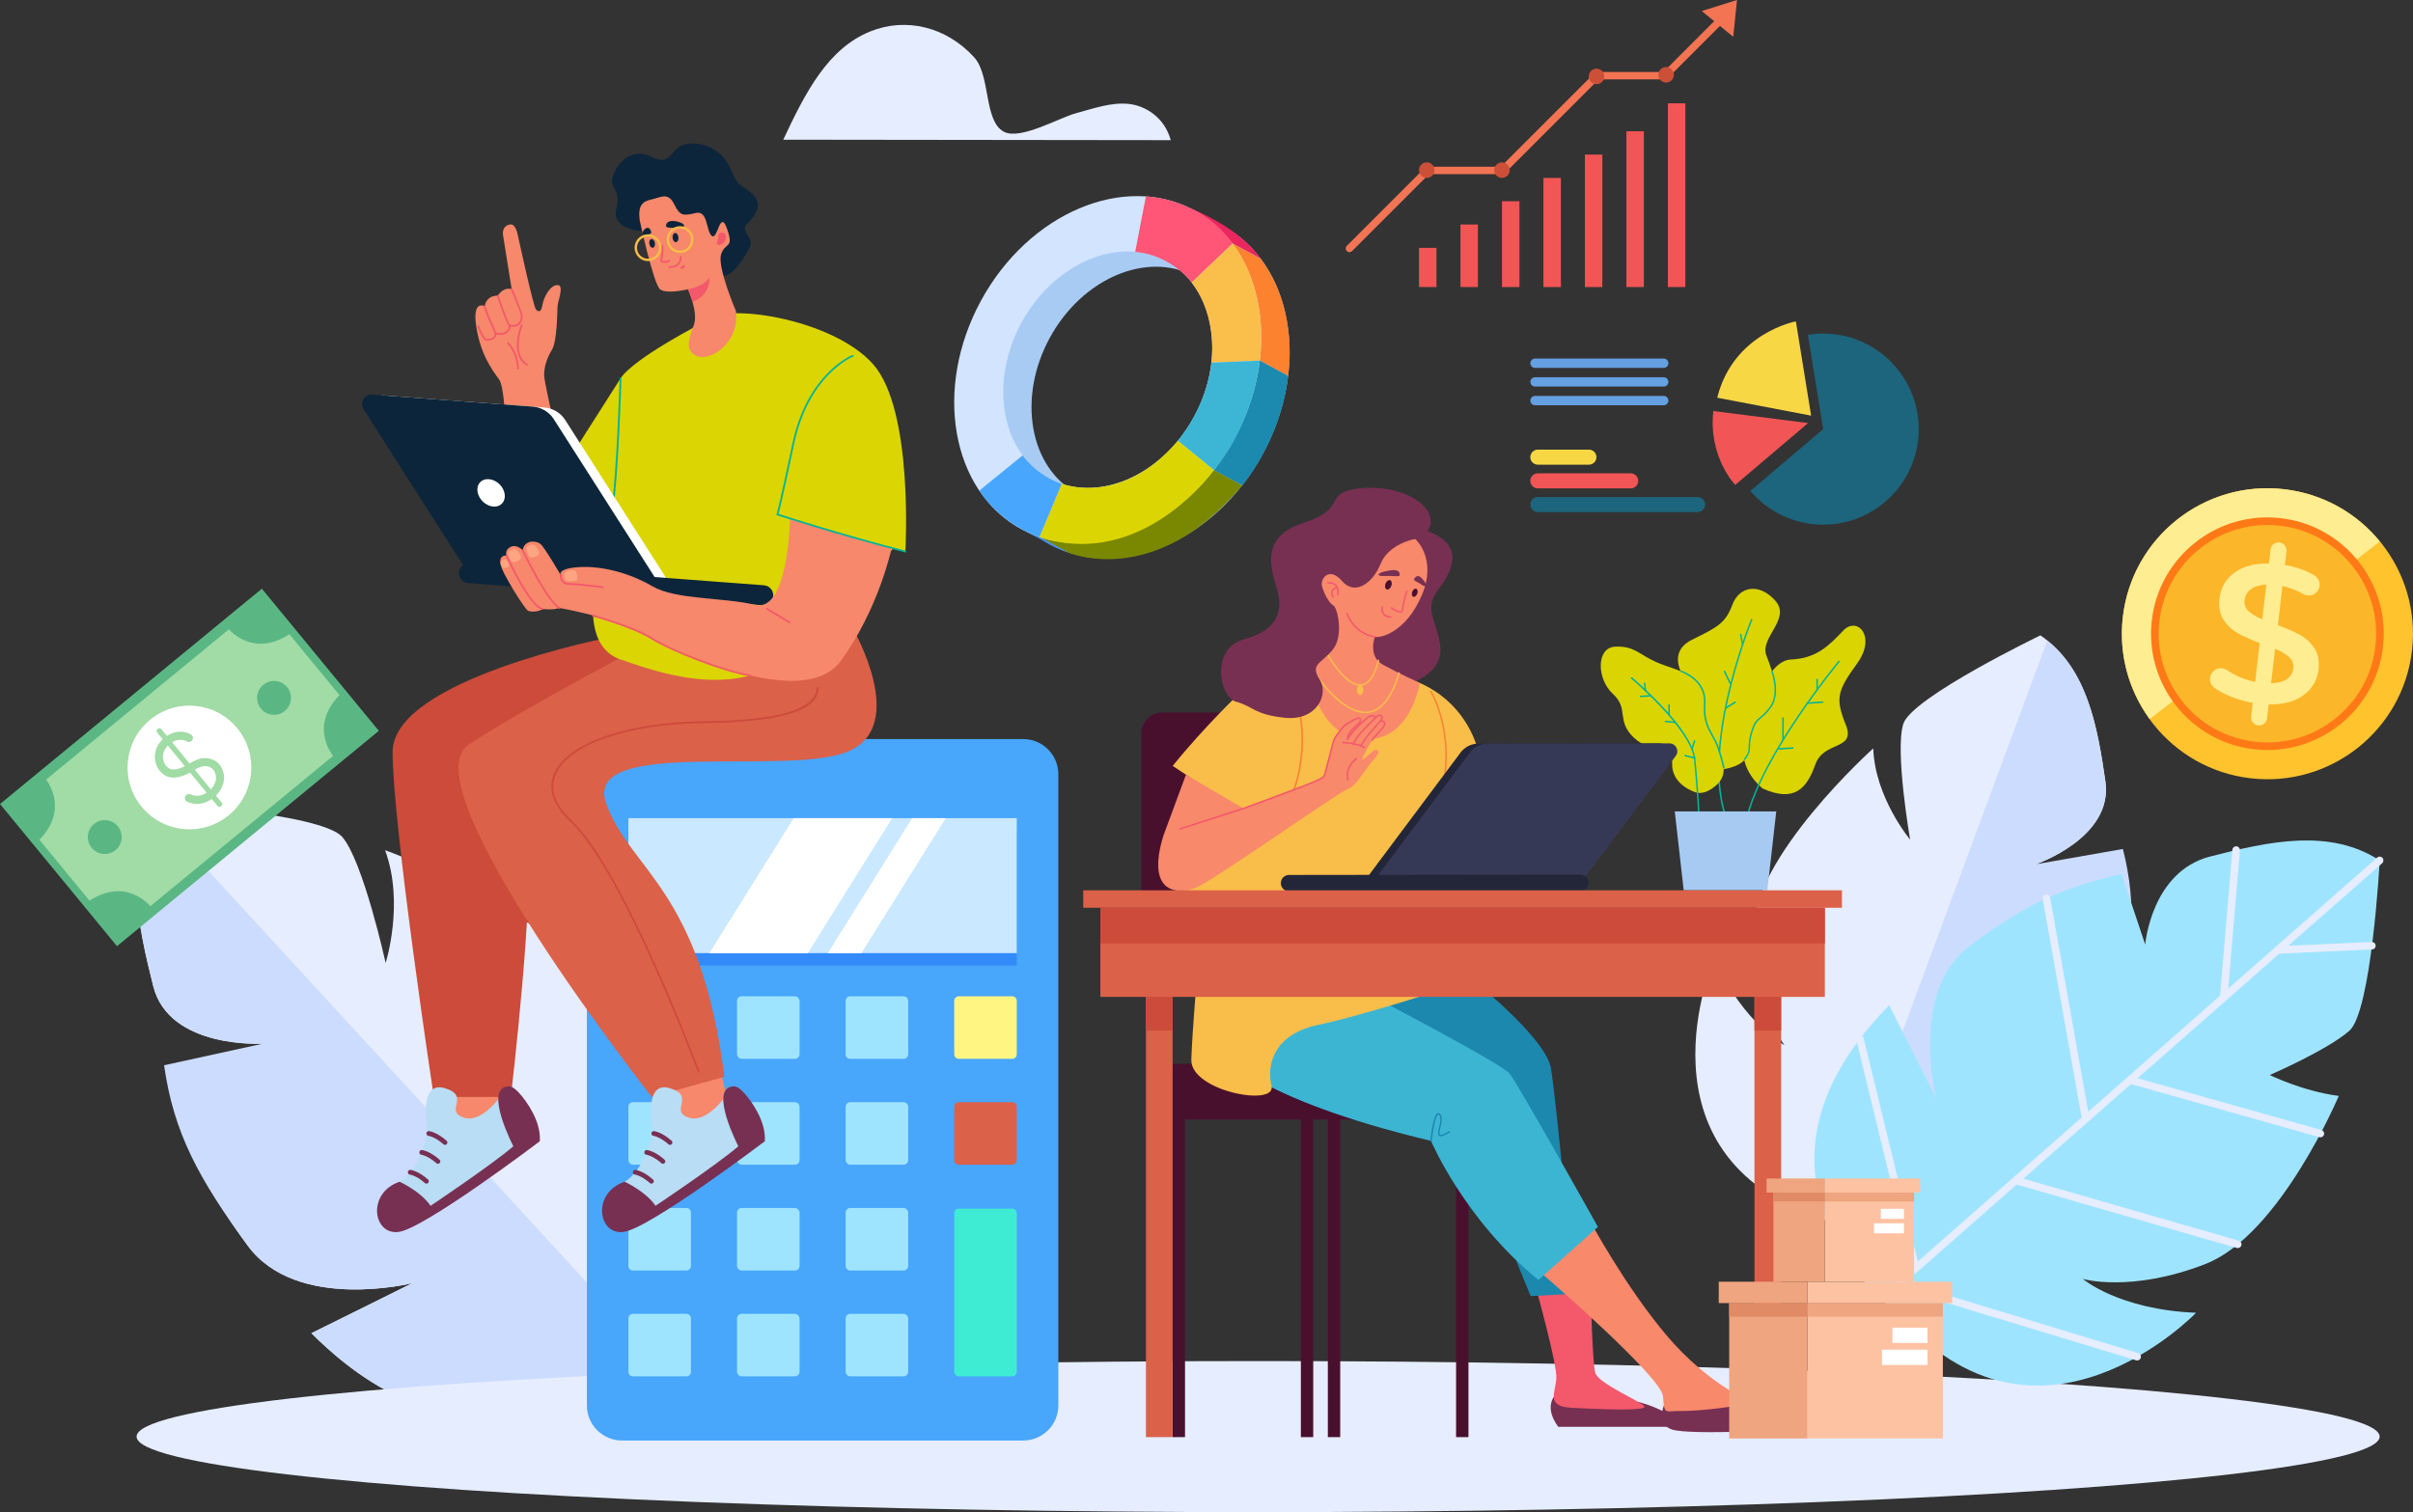 <svg xmlns="http://www.w3.org/2000/svg" id="Layer_2" data-name="Layer 2" viewBox="0 0 413.22 259.03"><rect x="0" y="0" width="413.22" height="259.03" fill="#333333" stroke="none"/><defs><style>      .cls-1 {        fill: #a1dba5;      }      .cls-2 {        fill: #ff5576;      }      .cls-3 {        fill: #232638;      }      .cls-4 {        fill: #ccdcff;      }      .cls-5 {        fill: #cc5037;      }      .cls-6 {        fill: #fc8230;      }      .cls-7 {        fill: #fff582;      }      .cls-8 {        fill: #f25555;      }      .cls-9 {        fill: #a8cbf4;      }      .cls-10 {        fill: #f37453;      }      .cls-11 {        fill: #e08b65;      }      .cls-12 {        fill: #338cfb;      }      .cls-13 {        fill: #f3586b;      }      .cls-14 {        fill: #9fe4ff;      }      .cls-15 {        fill: #3cb5d3;      }      .cls-16 {        fill: #e6edff;      }      .cls-17 {        fill: #00b49a;      }      .cls-18 {        fill: #cae8ff;      }      .cls-19 {        fill: #1c657c;      }      .cls-20 {        fill: #3cb6d4;      }      .cls-21 {        fill: #0c253a;      }      .cls-22 {        fill: #ff7a17;      }      .cls-23 {        fill: #b8ddf4;      }      .cls-24 {        fill: #f8d745;      }      .cls-25 {        fill: #48a6fb;      }      .cls-26 {        fill: #fb8130;      }      .cls-27 {        fill: #363956;      }      .cls-28 {        fill: #1c89af;      }      .cls-29 {        fill: #fff;      }      .cls-30 {        fill: #f8bc4a;      }      .cls-31 {        fill: #fabe4a;      }      .cls-32 {        fill: #db6149;      }      .cls-33 {        fill: #49102e;      }      .cls-34 {        fill: #ffa582;      }      .cls-35 {        fill: #dad403;      }      .cls-36 {        fill: #dbd503;      }      .cls-37 {        fill: #48a7fc;      }      .cls-38 {        fill: #ea265e;      }      .cls-39 {        fill: #f7886b;      }      .cls-40 {        fill: #773052;      }      .cls-41 {        fill: #ffc32e;      }      .cls-42 {        fill: #338bfa;      }      .cls-43 {        fill: #f9bd4a;      }      .cls-44 {        fill: #1c88ae;      }      .cls-45 {        fill: #fcb629;      }      .cls-46 {        fill: #a7caf3;      }      .cls-47 {        fill: #7a8700;      }      .cls-48 {        fill: #64a0e2;      }      .cls-49 {        fill: #f8896b;      }      .cls-50 {        fill: #d2e4ff;      }      .cls-51 {        fill: #efa57f;      }      .cls-52 {        fill: #5ab784;      }      .cls-53 {        fill: #3eecd3;      }      .cls-54 {        fill: #cc4b3a;      }      .cls-55 {        fill: #fcc2a2;      }      .cls-56 {        fill: #ffed91;      }    </style></defs><g id="Layer_1-2" data-name="Layer 1"><g><g><path class="cls-16" d="M312.07,208.78s30.9,18.66,46.27-17.96l-16.8-1.2s17.68-2.53,20.66-14.56c2.98-12.03,2.7-17.35,1.29-26.98l-14.88-.04s13.32-4.51,11.93-14.18c-1.39-9.67-3.2-19.62-11.13-25.02,0,0-21.95,10.59-23.46,15.12-1.51,4.53,1.15,19.86,1.15,19.86,0,0-6.02-7.19-6.31-15.62,0,0-20.92,18.76-20.6,31.65.32,12.9,5.4,19.18,5.4,19.18,0,0-6.78-3.4-12.07-14.74,0,0-14.59,33.58,18.56,44.49Z"></path><path class="cls-4" d="M350.59,109.72c6.93,5.55,8.64,14.96,9.96,24.14,1.39,9.67-11.93,14.19-11.93,14.19l14.92-2.62c2.51,9.89,1.65,17.61-1.33,29.63-2.98,12.03-20.66,14.56-20.66,14.56l16.8,1.2c-13.33,31.75-38.31,21.95-44.73,18.78l36.97-99.88Z"></path></g><g><path class="cls-16" d="M110.22,227.32s-24.66,33.22-56.89,1.06l17.3-8.58s-19.86,5-28.24-6.46c-8.39-11.46-10.41-17.23-13.1-28.05l15.77-6.51s-16.09,1.01-18.82-9.86c-2.73-10.87-5.13-22.2.93-31.37,0,0,27.89,1.69,31.46,5.84,3.57,4.15,7.41,21.56,7.41,21.56,0,0,3.26-10.25-.1-19.31,0,0,30.34,10.8,35.61,24.62,5.27,13.82,2.61,22.69,2.61,22.69,0,0,5.71-6.55,6.4-20.88,0,0,30.07,29.27-.35,55.26Z"></path><path class="cls-4" d="M26.31,138.98c-4.94,8.9-2.66,19.62-.07,29.93,2.73,10.87,18.82,9.86,18.82,9.86l-16.96,3.71c1.64,11.58,5.9,19.39,14.29,30.86,8.39,11.46,28.24,6.46,28.24,6.46l-17.3,8.58c27.94,27.88,50.18,6.64,55.61.49L26.31,138.98Z"></path></g><ellipse class="cls-16" cx="215.45" cy="246.09" rx="192.06" ry="12.94"></ellipse><path class="cls-16" d="M134.15,23.94h-.02c3.78-8.08,7.63-15.65,14.96-18.58,6-2.4,12.92-.83,17.73,4.45,2.85,3.13,1.63,10.91,5.08,12.75,2.82,1.5,9.41-2.37,12.38-3.17,2.98-.8,5.97-1.9,9-1.59,3.03.32,6.19,2.45,7.21,6.21-22.11-.03-44.22-.05-66.33-.08Z"></path><g><path class="cls-14" d="M324.86,224.9s-30.93-22.64-1.34-52.7l8.06,15.98s-4.76-18.37,5.81-26.21c10.57-7.84,15.9-9.75,25.91-12.31l4.06,12.14s1.04-12.47,11.09-15.07c10.05-2.6,20.53-4.9,29.07.67,0,0-1.39,25.85-5.21,29.18-3.82,3.33-13.62,7.57-13.62,7.57,0,0,5.65,2.79,11.82,3.58,0,0-10.06,23.82-22.83,28.79-12.77,4.97-21,2.56-21,2.56,0,0,6.11,5.25,19.39,5.8,0,0-26.93,28.04-51.2.03Z"></path><path class="cls-16" d="M321.92,222.67c-.23-.27-.21-.67.06-.91l85.11-74.86c.27-.24.67-.21.91.06h0c.23.27.21.67-.06.91l-85.11,74.85c-.27.24-.67.21-.91-.06,0,0,0,0,0,0Z"></path><path class="cls-16" d="M380.34,171.07c-.11-.13-.17-.3-.16-.48l2.11-25.03c.03-.35.34-.62.7-.59.35.03.62.34.59.7l-2.11,25.03c-.03.35-.34.62-.7.59-.17-.01-.33-.1-.43-.22Z"></path><path class="cls-16" d="M389.84,163.14c-.09-.11-.15-.24-.16-.39-.02-.36.26-.66.61-.67l15.86-.72c.35-.02.66.26.67.61.02.36-.26.66-.61.67l-15.86.72c-.2,0-.39-.08-.51-.22Z"></path><path class="cls-16" d="M364.75,185.55c-.14-.16-.2-.38-.13-.6.1-.34.45-.54.79-.44l32.13,9.06c.34.1.54.45.44.79-.1.34-.45.54-.79.44l-32.13-9.06c-.12-.03-.23-.1-.31-.2Z"></path><path class="cls-16" d="M356.57,191.42c-.07-.08-.13-.19-.15-.31l-6.61-37.11c-.06-.35.17-.68.52-.75.35-.06.68.17.75.52l6.61,37.11c.06.35-.17.68-.52.75-.23.04-.46-.05-.6-.21Z"></path><path class="cls-16" d="M345.05,202.72c-.14-.16-.2-.38-.13-.6.1-.34.46-.54.8-.44l37.67,10.85c.34.1.54.45.44.8-.1.34-.46.54-.8.44l-37.67-10.85c-.12-.04-.23-.11-.31-.2Z"></path><path class="cls-16" d="M327.45,217.16c-.07-.08-.11-.17-.14-.27l-9.43-38.8c-.08-.35.13-.69.47-.78.35-.08.69.13.78.47l9.43,38.8c.08.35-.13.69-.47.78-.24.06-.48-.03-.64-.2Z"></path><path class="cls-16" d="M324.52,220.4c-.14-.16-.2-.39-.13-.61.1-.34.46-.53.8-.43l40.98,12.43c.34.1.53.46.43.8-.1.34-.46.53-.8.43l-40.98-12.43c-.12-.04-.22-.1-.3-.19Z"></path></g><g><path class="cls-25" d="M106.52,126.6h68.7c3.32,0,6.02,2.7,6.02,6.02v108.12c0,3.32-2.7,6.02-6.02,6.02h-68.7c-3.32,0-6.02-2.7-6.02-6.02v-108.12c0-3.32,2.7-6.02,6.02-6.02Z"></path><g><g><rect class="cls-42" x="107.61" y="142.28" width="66.51" height="23.12"></rect><rect class="cls-18" x="107.61" y="140.15" width="66.51" height="23.12"></rect></g><polygon class="cls-29" points="138.33 163.28 121.47 163.28 135.92 140.15 152.78 140.15 138.33 163.28"></polygon><polygon class="cls-29" points="147.5 163.28 141.76 163.28 156.2 140.15 161.95 140.15 147.5 163.28"></polygon></g><g><path class="cls-14" d="M108.39,170.67h9.15c.43,0,.78.35.78.78v9.15c0,.43-.35.78-.78.78h-9.15c-.43,0-.78-.35-.78-.78v-9.15c0-.43.35-.78.78-.78Z"></path><rect class="cls-14" x="126.21" y="170.67" width="10.71" height="10.71" rx=".78" ry=".78"></rect><path class="cls-14" d="M145.59,170.67h9.15c.43,0,.78.35.78.78v9.15c0,.43-.35.78-.78.78h-9.15c-.43,0-.78-.35-.78-.78v-9.15c0-.43.35-.78.78-.78Z"></path><path class="cls-7" d="M164.19,170.67h9.15c.43,0,.78.35.78.78v9.15c0,.43-.35.78-.78.78h-9.15c-.43,0-.78-.35-.78-.78v-9.15c0-.43.35-.78.78-.78Z"></path></g><g><rect class="cls-14" x="107.61" y="188.8" width="10.71" height="10.71" rx=".78" ry=".78"></rect><rect class="cls-14" x="126.21" y="188.8" width="10.71" height="10.71" rx=".78" ry=".78"></rect><rect class="cls-14" x="144.81" y="188.8" width="10.71" height="10.71" rx=".78" ry=".78"></rect><path class="cls-32" d="M164.19,188.8h9.15c.43,0,.78.35.78.78v9.15c0,.43-.35.78-.78.78h-9.15c-.43,0-.78-.35-.78-.78v-9.15c0-.43.35-.78.78-.78Z"></path></g><g><path class="cls-14" d="M108.39,206.93h9.15c.43,0,.78.35.78.78v9.15c0,.43-.35.78-.78.78h-9.15c-.43,0-.78-.35-.78-.78v-9.15c0-.43.35-.78.78-.78Z"></path><rect class="cls-14" x="126.21" y="206.93" width="10.71" height="10.71" rx=".78" ry=".78"></rect><rect class="cls-14" x="144.81" y="206.93" width="10.71" height="10.71" rx=".78" ry=".78"></rect></g><g><path class="cls-14" d="M108.39,225.06h9.15c.43,0,.78.35.78.78v9.15c0,.43-.35.78-.78.78h-9.15c-.43,0-.78-.35-.78-.78v-9.15c0-.43.35-.78.78-.78Z"></path><rect class="cls-14" x="126.21" y="225.06" width="10.71" height="10.71" rx=".78" ry=".78"></rect><rect class="cls-14" x="144.81" y="225.06" width="10.71" height="10.71" rx=".78" ry=".78"></rect><path class="cls-53" d="M164.19,207.04h9.15c.43,0,.78.35.78.78v27.17c0,.43-.35.78-.78.78h-9.15c-.43,0-.78-.35-.78-.78v-27.17c0-.43.35-.78.78-.78Z"></path></g></g><g><g><g><rect class="cls-52" x="3.41" y="115.7" width="58.06" height="31.53" transform="translate(-76.13 50.54) rotate(-39.44)"></rect><rect class="cls-1" x="4.76" y="117.47" width="55.43" height="28.09" transform="translate(-76.15 50.57) rotate(-39.44)"></rect></g><g><g><path class="cls-52" d="M7.68,133.25s4.5,5.11-1.04,10.71l-4.84-5.88,5.88-4.84Z"></path><path class="cls-52" d="M38.96,107.53s4.15,5.4,10.71,1.04l-4.84-5.88-5.88,4.84Z"></path></g><g><path class="cls-52" d="M25.91,155.41s-4.15-5.4-10.71-1.04l4.84,5.88,5.88-4.84Z"></path><path class="cls-52" d="M57.19,129.69s-4.5-5.11,1.04-10.71l4.84,5.88-5.88,4.84Z"></path></g></g></g><g><path class="cls-29" d="M40.62,124.74c3.72,4.52,3.07,11.2-1.45,14.91-4.52,3.72-11.19,3.07-14.91-1.45-3.72-4.52-3.07-11.2,1.45-14.91,4.52-3.72,11.2-3.07,14.91,1.45Z"></path><g><path class="cls-1" d="M36.69,136.57c-.06.05-.13.1-.2.15-1.44,1.06-2.92,1.27-4.41.64-.35-.15-.51-.55-.37-.91.15-.35.55-.52.91-.37,1.04.44,2.01.29,3.05-.48.63-.46,1.09-1.16,1.27-1.91.15-.63-.03-1.58-.67-2.08-.75-.59-1.71-.31-1.99-.21-.43.16-.83.4-1.25.65-.31.19-.63.38-.97.54-.64.31-2.26.96-3.53.38-1.29-.59-2.12-2.08-2.01-3.63.1-1.39,1.04-2.76,2.41-3.49,1.25-.67,2.62-.68,3.75-.04.33.19.45.61.26.94-.19.33-.61.45-.94.26-.97-.55-1.93-.2-2.41.06-.94.5-1.62,1.46-1.68,2.37-.06.83.34,1.88,1.2,2.27.6.28,1.64-.03,2.35-.37.29-.14.57-.31.86-.48.46-.28.94-.56,1.49-.76,1.19-.43,2.43-.27,3.31.42.99.78,1.47,2.22,1.16,3.49-.24.98-.82,1.9-1.6,2.54Z"></path><rect class="cls-1" x="31.97" y="122.92" width=".93" height="17.11" rx=".4" ry=".4" transform="translate(-76.09 50.49) rotate(-39.41)"></rect></g></g><g><path class="cls-52" d="M20.18,141.55c1.02,1.24.84,3.06-.4,4.08-1.24,1.02-3.06.84-4.08-.4-1.02-1.24-.84-3.06.4-4.08,1.24-1.02,3.06-.84,4.08.4Z"></path><path class="cls-52" d="M49.17,117.71c1.02,1.24.84,3.06-.4,4.08-1.24,1.02-3.06.84-4.08-.4-1.02-1.24-.84-3.06.4-4.08,1.24-1.02,3.06-.84,4.08.4Z"></path></g></g><g><path class="cls-41" d="M413.05,111.42c-1.58,13.68-13.95,23.48-27.62,21.9-13.68-1.58-23.48-13.94-21.9-27.62,1.58-13.68,13.95-23.48,27.62-21.9,13.68,1.58,23.48,13.95,21.9,27.62Z"></path><path class="cls-56" d="M407.55,92.76c-3.96-4.83-9.71-8.19-16.4-8.96-13.68-1.58-26.04,8.23-27.62,21.9-.75,6.45,1.07,12.6,4.6,17.47l39.42-30.41Z"></path><g><path class="cls-45" d="M407.44,110.77c-1.22,10.57-10.78,18.16-21.36,16.94-10.57-1.22-18.16-10.78-16.94-21.36,1.22-10.57,10.78-18.16,21.36-16.94,10.58,1.22,18.16,10.78,16.94,21.36Z"></path><path class="cls-22" d="M386,128.35c-10.91-1.26-18.77-11.16-17.51-22.08,1.26-10.92,11.17-18.77,22.08-17.51,10.92,1.26,18.77,11.17,17.51,22.08-1.26,10.91-11.16,18.77-22.08,17.51ZM390.43,90.06c-10.2-1.18-19.46,6.16-20.64,16.36-1.18,10.2,6.16,19.46,16.36,20.63,10.2,1.18,19.46-6.16,20.63-16.36,1.18-10.2-6.16-19.46-16.36-20.64Z"></path></g><path class="cls-56" d="M394.51,119.06c-1.47,1.1-3.47,1.64-6.01,1.62l-.27,2.37c-.09.75-.77,1.3-1.52,1.21h0c-.75-.09-1.3-.77-1.21-1.52l.27-2.33c-1.63-.3-3.15-.78-4.56-1.44-.76-.35-1.42-.73-2-1.14-.78-.56-.99-1.63-.5-2.45h0c.55-.93,1.76-1.19,2.65-.59.39.26.81.51,1.26.75,1.12.59,2.31,1.02,3.57,1.27l.77-6.67c-1.53-.56-2.8-1.13-3.8-1.71-1-.58-1.81-1.35-2.42-2.31-.61-.96-.83-2.16-.66-3.61.21-1.8,1.04-3.26,2.5-4.37,1.46-1.11,3.44-1.65,5.96-1.61l.28-2.4c.09-.75.77-1.3,1.52-1.21h0c.75.09,1.3.77,1.21,1.52l-.27,2.33c1.24.21,2.43.56,3.58,1.05.51.22.99.46,1.44.72.88.51,1.2,1.62.71,2.51h0c-.5.91-1.63,1.22-2.54.72-1.13-.63-2.34-1.1-3.61-1.4l-.78,6.73c1.56.56,2.84,1.13,3.84,1.69,1.01.57,1.82,1.33,2.44,2.29.62.96.85,2.16.68,3.61-.21,1.8-1.05,3.25-2.51,4.35ZM385.04,104.67c.53.51,1.32.98,2.37,1.42l.69-5.93c-1.15.05-2.04.31-2.66.78-.62.47-.97,1.09-1.06,1.87-.08.73.13,1.35.66,1.87ZM391.65,116.31c.63-.45.98-1.05,1.07-1.8.09-.76-.14-1.4-.69-1.92-.55-.52-1.36-1.01-2.43-1.45l-.68,5.9c1.2-.04,2.11-.28,2.74-.73Z"></path></g><g><g><g><path class="cls-35" d="M288.27,115.83s-2.87-4.08,1.48-6.24c4.35-2.16,5.72-2.8,6.92-6.01,1.19-3.21,4.68-3.76,7.38-.64,2.71,3.12-2.75,6.28-1.56,9.36,1.19,3.07,3.03,7.61-.87,10.55-3.9,2.94.93,7.88-6.93,8.99s-6.42-16.01-6.42-16.01Z"></path><path class="cls-17" d="M295.59,140.26c-.05,0-.1-.03-.12-.08-4.22-11.93,3.46-31.78,4.35-34.01l.03-.07c.02-.07.1-.1.16-.08.07.02.1.09.08.16,0,0-.01.03-.03.08-.89,2.22-8.53,21.99-4.34,33.83.02.07-.01.14-.08.16-.01,0-.03,0-.04,0Z"></path><path class="cls-17" d="M295.61,121.37s-.08-.02-.11-.06c-.04-.06-.02-.14.04-.18l1.54-.96c.06-.04.14-.02.18.04.04.06.02.14-.04.18l-1.54.96s-.04.02-.07.02Z"></path><path class="cls-17" d="M296.27,117.15s-.09-.03-.11-.07l-.96-2.02c-.03-.06,0-.14.06-.17.06-.03.14,0,.17.06l.96,2.02c.03.06,0,.14-.06.17-.02,0-.04.01-.05.01Z"></path><path class="cls-17" d="M298.41,110.52c-.06,0-.11-.04-.13-.1l-.31-1.7c-.01-.07.03-.14.1-.15.07-.01.13.03.15.1l.31,1.7c.01.07-.03.14-.1.15,0,0-.02,0-.02,0Z"></path><path class="cls-35" d="M290.39,135.73s-4.16-1.21-4.04-4.95c.12-3.75-3.42-1.45-6.54-4.4-3.12-2.95-.79-4.94-3.61-7.52-2.81-2.58-2.87-7.97.43-8.09,3.3-.12,3.91,1.28,7.09,2.69,3.18,1.41,8.5,1.96,8.19,7.03-.31,5.08,5.77,10.58,2.08,13.94-2.16,1.97-3.61,1.3-3.61,1.3Z"></path><path class="cls-17" d="M291,140.98c-.07,0-.12-.05-.13-.12,0-.06-.25-5.62-.79-10.82-.54-5.15-10.65-13.71-10.75-13.8-.05-.05-.06-.13-.02-.18.05-.05.13-.06.18-.02.42.35,10.29,8.72,10.84,13.97.54,5.2.79,10.78.8,10.83,0,.07-.05.13-.12.13,0,0,0,0,0,0Z"></path><path class="cls-17" d="M290.19,129.98s-.02,0-.03,0l-1.64-.43c-.07-.02-.11-.09-.09-.16.02-.07.08-.11.16-.09l1.64.43c.07.02.11.09.09.16-.02.06-.07.09-.12.09Z"></path><path class="cls-17" d="M289.75,128.42s-.03,0-.04,0c-.07-.02-.1-.09-.08-.16l.44-1.37c.02-.07.09-.1.16-.08.07.02.1.09.08.16l-.44,1.37c-.02.05-.07.09-.12.09Z"></path><path class="cls-17" d="M286.88,123.86s0,0-.01,0l-1.67-.15c-.07,0-.12-.07-.11-.14,0-.07.07-.12.14-.11l1.67.15c.07,0,.12.07.11.14,0,.07-.06.12-.13.12Z"></path><path class="cls-17" d="M285.82,122.59c-.07,0-.13-.06-.13-.13v-1.71c0-.07.06-.13.13-.13s.13.06.13.13v1.71c0,.07-.06.13-.13.13Z"></path><path class="cls-17" d="M280.93,119.42c-.07,0-.12-.05-.13-.12,0-.07.05-.13.12-.13l1.78-.11c.08,0,.13.05.13.12,0,.07-.05.13-.12.13l-1.78.11s0,0,0,0Z"></path><path class="cls-17" d="M281.79,118.42c-.06,0-.12-.05-.13-.11l-.16-1.27c0-.07.04-.13.11-.14.07-.01.13.04.14.11l.16,1.27c0,.07-.04.13-.11.14,0,0-.01,0-.02,0Z"></path><path class="cls-17" d="M295.19,131.66c-.06,0-.12-.05-.13-.11,0,0-.12-.84-.94-3.37-.27-.82-.64-1.49-1-2.13-.75-1.34-1.52-2.72-1.33-5.57.27-4.01-3.9-5.35-3.94-5.36-.07-.02-.1-.09-.08-.16.02-.07.09-.11.16-.08.04.01,4.4,1.41,4.12,5.62-.18,2.77.54,4.06,1.3,5.43.36.65.74,1.33,1.02,2.17.84,2.56.95,3.38.95,3.42,0,.07-.04.13-.11.14,0,0-.01,0-.02,0Z"></path><path class="cls-35" d="M301.83,135.05s-4.22-3.24-3.12-7.83c1.1-4.59,3.61-14.07,8.01-14.25,4.4-.18,6.54-2.45,8.93-4.95,2.38-2.51,5.75.98,2.38,5.63-3.36,4.65-3.79,5.93-1.96,10.46,1.83,4.53-3.73,2.69-5.2,6.85-1.47,4.16-3.61,6.54-9.05,4.1Z"></path><path class="cls-17" d="M299.14,140.26s-.02,0-.03,0c-.07-.02-.11-.08-.09-.15,2.61-10.9,15.67-26.72,15.8-26.88.05-.05.13-.06.18-.02.05.04.06.12.02.18-.13.16-13.16,15.94-15.75,26.78-.01.06-.07.1-.12.1Z"></path><path class="cls-17" d="M298.77,130.19s-.05,0-.08-.03c-.06-.04-.07-.12-.02-.18.76-.98.77-1.4.78-2.09.01-.56.03-1.25.39-2.47.51-1.72.92-2.06,1.55-2.57.41-.33.92-.75,1.63-1.69,1.75-2.31.33-6.08.31-6.11-.03-.07,0-.14.07-.16.07-.03.14,0,.16.07.06.16,1.49,3.93-.35,6.36-.73.97-1.25,1.39-1.67,1.73-.61.5-.98.8-1.47,2.45-.35,1.19-.37,1.86-.38,2.4-.02.72-.03,1.2-.84,2.24-.02.03-.06.05-.1.05Z"></path><path class="cls-17" d="M311.18,118.26c-.07,0-.13-.06-.13-.13v-1.75c0-.07.06-.13.13-.13s.13.06.13.13v1.75c0,.07-.06.13-.13.13Z"></path><path class="cls-17" d="M309.5,120.58c-.07,0-.12-.05-.13-.12,0-.07.05-.13.12-.14l2.64-.18c.07,0,.13.05.14.12,0,.07-.05.13-.12.14l-2.64.18s0,0,0,0Z"></path><path class="cls-17" d="M305.34,126.85c-.07,0-.13-.06-.13-.13v-3.72c0-.07.06-.13.13-.13s.13.06.13.13v3.72c0,.07-.06.13-.13.13Z"></path><path class="cls-17" d="M304.61,128.42c-.07,0-.12-.05-.13-.12,0-.07.05-.13.12-.14l2.42-.16c.08,0,.13.05.14.12,0,.07-.05.13-.12.14l-2.42.16s0,0,0,0Z"></path></g><polygon class="cls-46" points="302.65 152.51 288.33 152.51 286.8 139 304.18 139 302.65 152.51"></polygon></g><g><rect class="cls-33" x="222.77" y="190.78" width="2.12" height="55.4"></rect><rect class="cls-33" x="249.35" y="190.78" width="2.12" height="55.4"></rect></g><g><rect class="cls-33" x="200.81" y="190.78" width="2.12" height="55.4"></rect><rect class="cls-33" x="227.39" y="190.78" width="2.12" height="55.4"></rect></g><rect class="cls-33" x="198.53" y="182.24" width="41.05" height="9.55"></rect><path class="cls-33" d="M199.02,122.05h47.31v32.47h-50.88v-28.9c0-1.97,1.6-3.57,3.57-3.57Z"></path><path class="cls-40" d="M266.85,238.44s-2.93,2.01,0,5.98h21.45s-2.29-3-8.2-4.37c-5.91-1.37-13.24-1.61-13.24-1.61Z"></path><path class="cls-40" d="M285.22,240.05s-1.98,3.85,1.15,4.84c3.13.99,20.9,0,20.9,0,0,0,1.78-3.54-8.95-5.37-10.74-1.83-13.1.53-13.1.53Z"></path><path class="cls-13" d="M263.22,221.32s3.46,12.47,3.3,14.83c-.16,2.36-1.81,4.78,2.53,5s13.3.66,12.51-.28c-.79-.93-7.89-3.9-8.38-5.72-.49-1.81-.76-13.53-.76-13.53l-5.89-8.25-3.3,7.94Z"></path><path class="cls-44" d="M251.42,167.24s13.24,10.34,14.17,15.73c.93,5.39,4.01,38.65,4.01,38.65l-7.48.4s-3.41-8.19-3.79-9.68c-.39-1.49-21.43-28.64-21.43-28.64l-5.68-15.03,20.2-1.43Z"></path><path class="cls-49" d="M263.96,218.09s20.61,17.75,20.83,21.12c.22,3.37.37,2.42,3.15,2.49,2.79.07,11-.88,11.22-1.47.22-.59-6.67-3.08-13.79-11.51-7.11-8.43-13.13-19.65-13.13-19.65l-8.29,9.02Z"></path><g><rect class="cls-32" x="300.45" y="169.83" width="4.57" height="76.35"></rect><rect class="cls-54" x="300.45" y="169.56" width="4.57" height="6.99"></rect></g><path class="cls-43" d="M212.63,118.41s-6.17,5.81-11.81,12.79l12.34,8.17-11.08,13.23h51.27s.6-20.12,0-23.11c-.6-2.98-2.97-9.28-10.21-12.5s-30.51,1.43-30.51,1.43Z"></path><path class="cls-26" d="M246.94,135.43s-.02,0-.03,0c-.07-.02-.11-.08-.09-.15,2.3-9.83-1.87-16.73-1.91-16.8-.04-.06-.02-.14.04-.17.06-.04.14-.02.17.04.04.07,4.27,7.05,1.95,16.99-.01.06-.07.1-.12.1Z"></path><path class="cls-26" d="M220.02,139.06s-.04,0-.06-.01c-.06-.03-.09-.11-.05-.17,4.05-7.69,2.97-15.13,2.32-17.97-.03-.15-.04-.19-.04-.21,0-.07.06-.13.13-.13s.12.05.13.12c0,.02.02.08.04.16.66,2.87,1.75,10.38-2.34,18.14-.02.04-.07.07-.11.07ZM222.44,120.69h0,0Z"></path><path class="cls-40" d="M243.9,90.83s5.62,1.29,4.73,5.62c-.9,4.33-4.48,5.04-3.28,9.29s3.43,8.07-3.48,11.26l-11.01-3.98,9.37-22.19h3.68Z"></path><path class="cls-49" d="M242.34,92.31s3.85,3.32,1.13,9.68-7.1,7.36-8.03,7.1c0,0-1.26,3.32,1.39,4.78,2.65,1.46,6.3,3.12,6.3,3.12,0,0-1.26,8.03-7.1,9.42-5.84,1.39-9.35-2.79-10.94-7.43-1.59-4.64-.99-5.57-.99-5.57l1.53-14.79,2.19-5.37,14.53-.93Z"></path><path class="cls-13" d="M235.44,109.21s0,0,0,0c-.03,0-3.35-.25-4.92-4.09-.03-.06,0-.14.07-.17.07-.03.14,0,.17.07,1.51,3.69,4.67,3.93,4.7,3.93.07,0,.12.06.12.13,0,.07-.06.12-.13.12Z"></path><path class="cls-33" d="M242.7,101.7c-.14.37-.44.61-.68.52-.24-.09-.32-.46-.18-.84s.44-.61.68-.52c.24.09.32.46.18.84Z"></path><path class="cls-33" d="M238.26,100.36c-.16.43-.51.7-.79.6s-.37-.53-.21-.97c.16-.43.51-.7.79-.6.27.1.37.53.21.97Z"></path><path class="cls-13" d="M239.74,104.94c-.6,0-1.43-.62-1.54-.71-.06-.04-.07-.12-.02-.18.04-.06.12-.07.18-.02.42.32,1.2.77,1.53.63.04-.02.15-.06.18-.32.12-1.14.68-2.98.7-3.06.02-.07.09-.1.16-.08.07.02.11.09.08.16,0,.02-.57,1.89-.69,3.01-.04.33-.2.47-.33.52-.08.03-.16.05-.25.05Z"></path><path class="cls-13" d="M238.15,105.86s0,0-.01,0c-.66-.08-1.12-.32-1.38-.71-.38-.58-.18-1.26-.17-1.29.02-.07.09-.1.16-.09.07.02.11.09.09.16,0,0-.17.6.14,1.08.22.33.62.53,1.2.6.07,0,.12.07.11.14,0,.06-.06.11-.13.11Z"></path><path class="cls-40" d="M239.7,98.49c0,.35-.85.17-1.73.17s-1.89.11-1.89-.24,1.74-.76,2.62-.76,1,.47,1,.83Z"></path><path class="cls-40" d="M242.19,99.16c-.18.3.36.43.83.72.47.29.95.72,1.13.42.18-.3-.53-1.22-1-1.51-.47-.29-.78.07-.97.37Z"></path><path class="cls-13" d="M229.1,102.01s-.01,0-.02,0c-.07-.01-.12-.08-.11-.15.11-.7,0-1.22-.31-1.53-.46-.46-1.25-.35-1.25-.34-.07,0-.13-.04-.15-.11s.04-.13.11-.15c.04,0,.92-.14,1.47.42.38.38.5.97.38,1.75,0,.06-.06.11-.13.11Z"></path><path class="cls-13" d="M228.27,102.41s-.09-.02-.11-.06c-.24-.4-.29-.77-.17-1.1.22-.56.88-.77.91-.78.07-.02.14.02.16.08.02.07-.02.14-.08.16,0,0-.58.19-.75.63-.1.25-.05.55.15.88.04.06.02.14-.04.17-.02.01-.04.02-.06.02Z"></path><path class="cls-43" d="M232.9,117.47c-2.68,0-5.49-4.99-5.61-5.21-.03-.06-.01-.14.05-.17s.14-.01.17.05c.03.05,3.04,5.4,5.62,5.07,1.21-.16,2.16-1.55,2.82-4.13.02-.07.09-.11.15-.09.07.02.11.09.09.15-.69,2.7-1.71,4.15-3.04,4.32-.09.01-.18.02-.27.02Z"></path><path class="cls-43" d="M233.47,118.19c0,.47-.25.85-.56.85s-.56-.38-.56-.85.25-.85.56-.85.56.38.56.85Z"></path><path class="cls-43" d="M233.82,122.17c-.21,0-.43-.02-.66-.05-4.16-.61-8.39-6.88-8.39-7.36,0-.07.06-.13.13-.13.07,0,.12.05.13.11.12.38,4.46,7.1,8.72,7.17.02,0,.04,0,.06,0,2.43,0,4.34-2.24,5.66-6.67.02-.07.09-.1.16-.09.07.02.11.09.09.16-1.36,4.55-3.34,6.85-5.89,6.85ZM225.02,114.77h0,0Z"></path><path class="cls-40" d="M242.34,92.31s-4.51.81-5.9,4.24c-1.39,3.43-4.43,5.52-6.62,2.98-2.19-2.54-3.78-.4-3.43.9.35,1.29,1.24,2.93,1.94,3.28.7.35,1.89,5.32-.2,7.71-2.09,2.39-3.78,2.39-2.14,4.97,1.64,2.59-.55,7.11-5.92,6.57-5.37-.55-5.47-1.99-8.36-2.74-2.89-.75-4.53-9.15,1.39-10.74,5.92-1.6,6.57-5.03,5.62-8.41-.95-3.38-3.18-9.05,4.48-11.49,7.66-2.44,3.33-5.07,9.15-5.87,5.82-.8,11.54,1.54,12.49,4.63.95,3.08-2.5,3.96-2.5,3.96Z"></path><path class="cls-49" d="M212.96,138.48s13.18-4.73,13.68-5.37c.5-.65,1.44-5.87,1.84-6.44.4-.57,1.39-2.39,2.62-2.96,1.23-.56,1.53-.96,1.81-.46.28.5-.6.86-1.17,1.53-.57.66-1.04,1.07-1,1.9,0,0,.63-1.03,1.51-1.9.88-.86,2.07-2.12,2.61-2.19.53-.07.46.23.46.6,0,0,.68-.78,1.13-.61s.27.69-.13,1.02c0,0,.48-.27.81.2.33.46-1.66,2.25-2.02,2.78-.35.53-1.95,3.27-1.81,3.52.13.25,1.74-1.61,2.27-1.66.53-.05.76.61-.33,1.66-1.09,1.04-3.02,4.68-4.36,5.02-1.34.35-22.68,15.45-25.87,16.85-3.18,1.39-8.89,1.23-5.77-8.85l3.85-10.41,9.88,5.79Z"></path><path class="cls-13" d="M202.08,142.11c-.05,0-.1-.03-.12-.09-.02-.07.02-.14.08-.16l10.88-3.5c.1-.04,10.48-3.86,11.82-4.46.19-.09.37-.16.53-.23.96-.42,1.32-.57,1.5-1.17.09-.31.34-1.27.6-2.29.38-1.47.81-3.14.93-3.48.22-.6,1.6-2.42,2.16-2.77.36-.23,1.27-.78,1.98-1.04.33-.12.49.01.55.11.16.23.07.64-.04.77-.04.05-.15.15-.34.33-.42.38-1.11,1.03-1.32,1.37l-.1.16c-.23.35-.3.47-.32,1.02,0,.07-.06.12-.13.12-.07,0-.12-.06-.12-.13.02-.62.13-.79.36-1.15l.1-.16c.23-.37.91-1,1.37-1.42.16-.14.29-.27.32-.31.05-.06.11-.34.03-.46-.04-.06-.13-.06-.26-.01-.68.25-1.58.79-1.93,1.02-.53.33-1.85,2.09-2.06,2.65-.12.32-.55,1.98-.92,3.45-.27,1.06-.51,1.98-.6,2.3-.21.71-.66.91-1.65,1.33-.16.07-.33.14-.52.23-1.35.6-11.74,4.43-11.84,4.47l-10.88,3.5s-.03,0-.04,0Z"></path><path class="cls-13" d="M233.62,128.18s-.05,0-.08-.03c-.89-.67-3.55-.84-3.58-.84-.07,0-.12-.06-.12-.13,0-.07.07-.13.13-.12.11,0,2.77.18,3.72.89.06.04.07.12.03.18-.02.03-.06.05-.1.05Z"></path><path class="cls-13" d="M230.83,133.72c-.06,0-.11-.04-.12-.09-.61-2.27,1.5-3.79,1.52-3.8.06-.04.14-.03.18.03.04.06.03.14-.03.18-.02.01-1.99,1.44-1.43,3.53.02.07-.02.14-.09.16-.01,0-.02,0-.03,0Z"></path><g><g><path class="cls-3" d="M258.65,151.43l-23.25.03c-.88,0-1.39-1.01-.86-1.71l15.58-20.84c.72-.96,1.85-1.53,3.05-1.53l31.12-.03c1.1,0,1.74,1.26,1.08,2.14l-15.4,20.6c-.63.84-10.27,1.34-11.32,1.34Z"></path><path class="cls-27" d="M268.89,151.42l-31.89.03c-.88,0-1.39-1.01-.86-1.71l15.58-20.84c.72-.96,1.85-1.53,3.05-1.53l31.12-.03c1.1,0,1.74,1.26,1.08,2.14l-15.4,20.6c-.63.84-1.62,1.34-2.67,1.34Z"></path></g><path class="cls-3" d="M270.62,152.62l-49.88.06c-.77,0-1.4-.62-1.4-1.4h0c0-.77.62-1.4,1.4-1.4l49.88-.06c.77,0,1.4.62,1.4,1.4h0c0,.77-.62,1.4-1.4,1.4Z"></path></g><path class="cls-13" d="M231.73,127.54s-.04,0-.06-.02c-.06-.03-.08-.11-.05-.17,0,0,.39-.72.92-1.43.53-.71,2.59-2.75,2.68-2.83.04-.04.12-.14.11-.22-.01-.06-.09-.11-.22-.15-.41-.13-1.11.49-1.34.75-1.73,1.41-2.8,3.07-2.81,3.08-.04.06-.12.08-.18.04-.06-.04-.08-.12-.04-.18.01-.02,1.09-1.71,2.85-3.13.08-.09.95-1.01,1.6-.8.22.07.36.19.39.34.05.23-.16.43-.18.45-.02.02-2.14,2.1-2.65,2.8-.52.7-.9,1.39-.9,1.4-.02.04-.07.07-.11.07Z"></path><path class="cls-13" d="M233.03,127.88s-.05,0-.07-.02c-.06-.04-.07-.12-.04-.18.13-.2,1.3-1.95,1.57-2.21.26-.24,1.7-1.95,1.71-1.96.2-.16.4-.49.36-.68,0-.05-.04-.11-.16-.14-.41-.11-.74.37-.75.37-.04.06-.12.07-.18.03-.06-.04-.07-.12-.03-.18.02-.03.43-.62,1.02-.47.19.05.31.17.34.34.07.32-.21.74-.43.91-.04.05-1.45,1.71-1.72,1.97-.21.2-1.18,1.63-1.53,2.16-.02.04-.06.06-.11.06Z"></path><path class="cls-13" d="M234.97,126.91s-.05,0-.07-.02c-.06-.04-.08-.11-.04-.17.24-.4,1.58-1.84,1.63-1.9.26-.28.58-.77.5-.97-.1-.25-.39-.2-.42-.19-.07.02-.14-.03-.15-.1-.01-.07.03-.14.1-.15.18-.04.57-.02.71.35.16.42-.43,1.1-.55,1.24-.01.02-1.38,1.49-1.6,1.86-.02.04-.07.06-.11.06Z"></path><path class="cls-15" d="M208.74,180.03s5.47,8.07,36.32,15.4c0,0,5.63,13.42,18.39,23.83l10.19-9.09s-13.64-24.42-15.11-26.25-25.3-14.19-25.3-14.19c0,0-21.19-1.36-23.69,1.65-2.49,3.01-.81,8.65-.81,8.65Z"></path><path class="cls-44" d="M245.06,195.56s0,0-.01,0c-.07,0-.12-.07-.11-.14.07-.75.49-4.53,1.28-4.75.11-.03.28-.02.46.21.41.54.19,1.45,0,2.25-.13.52-.27,1.11-.09,1.24.1.07.43.09,1.54-.58.06-.04.14-.02.17.04.04.06.02.14-.04.17-1,.6-1.54.77-1.82.57-.31-.23-.17-.79,0-1.5.18-.75.38-1.59.05-2.03-.05-.07-.13-.14-.19-.13-.46.13-.92,2.73-1.1,4.53,0,.07-.06.11-.13.11Z"></path><path class="cls-43" d="M248.51,168.98c-.47.2-15.11,4.97-22.72,6.57-7.61,1.59-8.94,6.77-8.05,10.45.89,3.68-13.91.9-13.73-4.48.18-5.37,1.07-15.22,1.07-15.22l43.44,2.69Z"></path><g><rect class="cls-32" x="196.24" y="169.83" width="4.57" height="76.35"></rect><rect class="cls-54" x="196.24" y="169.56" width="4.57" height="6.99"></rect></g><g><rect class="cls-32" x="185.5" y="152.51" width="129.93" height="2.99"></rect><rect class="cls-32" x="188.43" y="155.5" width="124.07" height="15.27"></rect><rect class="cls-54" x="188.43" y="155.5" width="124.07" height="6.1"></rect></g><g><rect class="cls-55" x="309.52" y="223.22" width="23.19" height="23.19"></rect><rect class="cls-55" x="309.52" y="219.56" width="24.79" height="3.66"></rect><rect class="cls-51" x="294.33" y="219.56" width="15.19" height="3.66"></rect><rect class="cls-51" x="296.12" y="223.22" width="13.4" height="23.19"></rect><rect class="cls-51" x="309.52" y="223.22" width="23.19" height="2.32"></rect><rect class="cls-11" x="296.12" y="223.22" width="13.4" height="2.32"></rect><rect class="cls-29" x="324.07" y="227.43" width="6.01" height="2.62"></rect><rect class="cls-29" x="322.28" y="231.2" width="7.8" height="2.62"></rect></g><g><rect class="cls-55" x="312.52" y="204.29" width="15.26" height="15.26"></rect><rect class="cls-55" x="312.52" y="201.88" width="16.31" height="2.41"></rect><rect class="cls-51" x="302.52" y="201.88" width="10" height="2.41"></rect><rect class="cls-51" x="303.69" y="204.29" width="8.82" height="15.26"></rect><rect class="cls-51" x="312.52" y="204.29" width="15.26" height="1.53"></rect><rect class="cls-11" x="303.69" y="204.29" width="8.82" height="1.53"></rect><rect class="cls-29" x="322.09" y="207.07" width="3.96" height="1.72"></rect><rect class="cls-29" x="320.91" y="209.55" width="5.14" height="1.72"></rect></g></g><g><g><g><path class="cls-24" d="M294.07,68.13l16.08,3.07-2.61-16.15s-10.7,1.96-13.47,13.08Z"></path><path class="cls-19" d="M312.21,57.13c-.89,0-1.76.09-2.61.23l2.61,16.15-12.47,10.59c3,3.53,7.47,5.78,12.47,5.78,9.04,0,16.37-7.33,16.37-16.37s-7.33-16.37-16.37-16.37Z"></path><path class="cls-8" d="M309.63,72.47l-12.47,10.59s-4.62-4.7-3.76-12.65l16.24,2.06Z"></path></g><g><path class="cls-8" d="M279.26,83.66h-15.91c-.71,0-1.29-.58-1.29-1.29h0c0-.71.58-1.29,1.29-1.29h15.91c.71,0,1.29.58,1.29,1.29h0c0,.71-.58,1.29-1.29,1.29Z"></path><g><path class="cls-24" d="M272.1,79.6h-8.75c-.71,0-1.29-.58-1.29-1.29h0c0-.71.58-1.29,1.29-1.29h8.75c.71,0,1.29.58,1.29,1.29h0c0,.71-.58,1.29-1.29,1.29Z"></path><path class="cls-19" d="M290.72,87.72h-27.37c-.71,0-1.29-.58-1.29-1.29h0c0-.71.58-1.29,1.29-1.29h27.37c.71,0,1.29.58,1.29,1.29h0c0,.71-.58,1.29-1.29,1.29Z"></path></g></g></g><g><path class="cls-48" d="M284.91,66.22h-22.04c-.44,0-.8-.36-.8-.8h0c0-.44.36-.8.8-.8h22.04c.44,0,.8.36.8.8h0c0,.44-.36.8-.8.8Z"></path><g><path class="cls-48" d="M284.91,63.02h-22.04c-.44,0-.8-.36-.8-.8h0c0-.44.36-.8.8-.8h22.04c.44,0,.8.36.8.8h0c0,.44-.36.8-.8.8Z"></path><path class="cls-48" d="M284.91,69.42h-22.04c-.44,0-.8-.36-.8-.8h0c0-.44.36-.8.8-.8h22.04c.44,0,.8.36.8.8h0c0,.44-.36.8-.8.8Z"></path></g></g></g><g><g><rect class="cls-8" x="243" y="42.46" width="2.99" height="6.71"></rect><rect class="cls-8" x="250.1" y="38.46" width="2.99" height="10.71"></rect><rect class="cls-8" x="257.21" y="34.47" width="2.99" height="14.7"></rect><rect class="cls-8" x="264.31" y="30.48" width="2.99" height="18.69"></rect><rect class="cls-8" x="271.41" y="26.48" width="2.99" height="22.69"></rect><rect class="cls-8" x="278.52" y="22.49" width="2.99" height="26.68"></rect><rect class="cls-8" x="285.62" y="17.7" width="2.99" height="31.47"></rect></g><g><path class="cls-10" d="M296.42,1.66c-.24-.24-.66-.24-.9,0l-10.67,10.67h-11.61l-16.23,16.23h-12.82l-13.55,13.55c-.25.25-.25.65,0,.9.12.12.28.19.45.19s.33-.07.45-.19l13.18-13.18h12.82l16.23-16.23h11.61l11.04-11.04c.24-.25.24-.65,0-.9Z"></path><polygon class="cls-10" points="291.42 1.89 297.46 0 296.81 6.3 291.42 1.89"></polygon><path class="cls-5" d="M286.65,12.81c0,.74-.6,1.33-1.33,1.33s-1.33-.6-1.33-1.33.6-1.33,1.33-1.33,1.33.6,1.33,1.33Z"></path><circle class="cls-5" cx="273.4" cy="13.09" r="1.33"></circle><path class="cls-5" d="M258.54,29.14c0,.74-.6,1.33-1.33,1.33s-1.33-.6-1.33-1.33.6-1.33,1.33-1.33,1.33.6,1.33,1.33Z"></path><path class="cls-5" d="M245.66,29.14c0,.74-.6,1.33-1.33,1.33s-1.33-.6-1.33-1.33.6-1.33,1.33-1.33,1.33.6,1.33,1.33Z"></path></g></g><g><path class="cls-9" d="M179.73,93.24c-11.98-6.5-15.08-24.04-6.91-39.09,8.17-15.05,24.56-22.01,36.54-15.51,11.98,6.5,15.08,24.04,6.91,39.09-8.17,15.05-24.56,22.01-36.54,15.51ZM204.63,47.35c-8.16-4.43-19.32.31-24.88,10.56-5.56,10.25-3.45,22.19,4.7,26.62,8.16,4.43,19.32-.31,24.88-10.56,5.56-10.25,3.45-22.19-4.7-26.62Z"></path><path class="cls-38" d="M211.09,41.71l4.8,2.6s-2.9-4.85-12.07-8.66l7.27,6.06Z"></path><path class="cls-6" d="M215.74,61.77l4.84,2.63s2.01-11.19-4.69-20.08l-4.8-2.6,4.64,20.06Z"></path><path class="cls-28" d="M207.87,80.53l4.84,2.63s6.58-7.48,7.87-18.76l-4.84-2.63-7.87,18.76Z"></path><path class="cls-47" d="M178.01,91.99l4.8,2.61s14.85,6.64,29.9-11.44l-4.84-2.63-29.86,11.46Z"></path><path class="cls-12" d="M173.99,90.11l5.44,2.95s1.77,1.02,3.37,1.52l-8.45-4.59-.37.11Z"></path><g><path class="cls-50" d="M174.88,90.63c-11.98-6.5-15.08-24.04-6.91-39.09,8.17-15.05,24.56-22.01,36.54-15.51,11.98,6.5,15.08,24.04,6.91,39.09-8.17,15.05-24.56,22.01-36.54,15.51ZM199.79,44.74c-8.16-4.43-19.32.31-24.88,10.56-5.56,10.25-3.45,22.19,4.7,26.62,8.16,4.43,19.32-.31,24.88-10.56,5.56-10.25,3.45-22.19-4.7-26.62Z"></path><path class="cls-2" d="M194.4,43.14l1.83-9.5s9.19.17,14.87,8.07l-7.02,6.68s-3.38-4.66-9.67-5.25Z"></path><path class="cls-31" d="M204.07,48.39l7.02-6.68s6.19,7.3,4.64,20.06l-8.3.35s1.26-7.69-3.37-13.73Z"></path><path class="cls-20" d="M207.44,62.12l8.3-.35s-.96,10.56-7.87,18.76l-6.17-5.03s5.04-5.85,5.74-13.38Z"></path><path class="cls-36" d="M201.7,75.5l6.17,5.03s-12.2,17.26-29.86,11.46l3.81-9.12s10.19,4.06,19.88-7.36Z"></path><path class="cls-37" d="M181.82,82.87l-3.81,9.12s-6.33-1.87-10.31-7.95l7.43-6.03s2.3,3.4,6.7,4.87Z"></path></g></g><g><path class="cls-39" d="M75.55,183.6c0,.4-1.51,7.45,1.9,9.35,3.41,1.9,9.51-1.35,9.51-1.35,0,0-1.74-8.4-1.98-8.01-.24.4-9.43,0-9.43,0Z"></path><path class="cls-39" d="M113.68,182.94c0,.4-1.51,7.45,1.9,9.35,3.41,1.9,9.51-1.35,9.51-1.35,0,0-1.74-8.4-1.98-8.01-.24.4-9.43,0-9.43,0Z"></path><path class="cls-54" d="M104.46,109.16s-37.23,7.19-37.23,19.64,7.06,59.11,7.06,59.11h13.19s4.23-35.6,2.89-46.51c-1.34-10.91,30.22-27.95,30.22-27.95l-16.12-4.29Z"></path><path class="cls-32" d="M145.96,107.49c.26.49,9.58,16.67-.57,21.17-10.15,4.5-45.66-2.59-41.61,8.91,4.06,11.5,16.24,14.7,20.27,46.89l-12.43,3.45s-42.01-53.4-31.38-60.35c10.63-6.95,31.04-17.55,31.04-17.55,0,0,33.93-3.92,34.68-2.52Z"></path><g><path class="cls-36" d="M120.61,55.14s-12.08,6.17-14.35,9.69c-2.27,3.52-10.24,16.11-10.24,16.11l15.99,18.73-.84,2.42-9.49.64s-1.34,8.22,4.58,10.24,18.51,6.75,28.32-.05c9.82-6.8,15.99-16.37,15.99-16.37l2.33-2.53,2.14.46s1.45-24.11-5.48-32.04-26.18-10.83-28.95-7.3Z"></path><path class="cls-17" d="M104.81,87.87s-.01,0-.02,0c-.08-.01-.14-.09-.13-.17.97-6.83,1.44-22.7,1.45-22.86,0-.08.07-.14.16-.15.08,0,.15.07.15.16,0,.16-.47,16.05-1.45,22.89-.01.08-.08.13-.15.13Z"></path><g><path class="cls-39" d="M86.64,76.2s-.04-9.65-1.17-11.2-3.15-4.2-3.9-8.98c-.76-4.78,1.43-3.57,1.43-3.57,0,0,.21-1.85,2.27-1.8,0,0,.8-1.51,2.35-1.13l-1.47-9.19s-.27-1.3.78-1.76c1.05-.46,1.47.42,1.78,1.87s2.67,12.22,3.08,12.59c.41.37.85.62,1.1-.8.25-1.42,1.35-3.4,2.58-3.4s.03,2.74,0,3.71-.09,5.98-.94,7.36c-.85,1.38-1.48,3.18-1.32,4.72.16,1.54,2.64,12.49,2.64,12.49l-9.2-.91Z"></path><path class="cls-13" d="M83.5,58.37c-.07,0-.13,0-.2-.01-.69-.09-1.41-2.06-1.55-2.45-.03-.08.01-.17.09-.19.08-.03.17.01.19.09.32.9.93,2.2,1.3,2.25.38.05.97-.1,1.24-.41.14-.16.17-.34.11-.55-.09-.31-.31-.78-.55-1.32-.41-.9-.93-2.03-1.29-3.28-.02-.08.02-.16.1-.19.08-.02.17.02.19.1.36,1.23.87,2.34,1.28,3.23.26.57.47,1.03.57,1.36.09.31.03.59-.17.83-.3.35-.86.53-1.31.53Z"></path><path class="cls-13" d="M85.69,57.36c-.27,0-.58-.05-.91-.16-.08-.03-.12-.11-.09-.19.03-.08.12-.12.19-.09,1.01.35,1.71.02,2.03-.41.22-.29.26-.63.1-.85-.49-.68-1.85-4.78-1.91-4.95-.03-.08.02-.17.1-.19.08-.03.17.02.19.1.48,1.46,1.5,4.35,1.87,4.87.24.33.19.8-.11,1.21-.28.37-.78.68-1.46.68Z"></path><path class="cls-13" d="M87.87,55.99c-.21,0-.43-.04-.65-.12-.08-.03-.12-.11-.09-.19.03-.08.12-.12.19-.09.52.19,1.02.11,1.39-.21.38-.32.57-.85.48-1.32-.18-.94-1.7-4.44-1.71-4.48-.03-.08,0-.17.08-.2.08-.03.17,0,.2.08.06.15,1.54,3.57,1.73,4.54.11.57-.12,1.21-.57,1.61-.29.25-.65.38-1.03.38Z"></path><path class="cls-13" d="M90.25,62.62s-.05,0-.08-.02c-3-1.82-1.05-6.76-.96-6.97.03-.08.12-.12.2-.08.08.03.12.12.08.2-.02.05-1.95,4.91.84,6.6.07.04.09.14.05.21-.03.05-.08.07-.13.07Z"></path><path class="cls-13" d="M88.71,63.31c-.08,0-.15-.06-.15-.14-.15-2.95-1.66-4.28-1.68-4.3-.06-.05-.07-.15-.02-.21.05-.06.15-.07.21-.02.07.06,1.63,1.42,1.79,4.51,0,.08-.06.16-.14.16h0Z"></path></g><g><g><path class="cls-29" d="M84.34,98.73l28.42,2.14c1.08.08,1.79-1.11,1.21-2.02l-17.17-26.89c-.79-1.24-2.12-2.04-3.59-2.15l-27.48-2.07c-1.35-.1-2.24,1.38-1.51,2.52l16.97,26.58c.69,1.09,1.86,1.79,3.15,1.88Z"></path><path class="cls-21" d="M82.38,98.58l28.42,2.14c1.08.08,1.79-1.11,1.21-2.02l-17.17-26.89c-.79-1.24-2.12-2.04-3.59-2.15l-27.48-2.07c-1.35-.1-2.24,1.38-1.51,2.52l16.97,26.58c.69,1.09,1.86,1.79,3.15,1.88Z"></path></g><path class="cls-21" d="M80.16,99.88l50.41,3.8c.94.07,1.77-.64,1.84-1.58h0c.07-.94-.64-1.77-1.58-1.84l-50.41-3.8c-.94-.07-1.77.64-1.84,1.58h0c-.07.94.64,1.77,1.58,1.84Z"></path></g><path class="cls-21" d="M110.41,39.66s-5.75-.17-4.87-3.82-1.22-3.48-.63-5.54c.59-2.06,3.06-5.25,6.63-3.44,3.57,1.8,3.19-1.59,5.79-2.14,2.6-.55,6.08.5,7.72,4.07,1.64,3.57,1.09,2.14,3.61,4.28,2.52,2.14.17,4.28-.84,5.41s1.43,2.31.55,3.94c-.88,1.64-2.81,5.04-5.04,4.97-2.22-.06-12.92-7.74-12.92-7.74Z"></path><path class="cls-39" d="M109.53,37.65s2.39,11.12,3.52,11.92c1.13.8,3.94.13,4.78,0,0,0,1.76,3.94,1.01,6.04s-1.8,4.49.55,5.41c2.35.92,7.34-2.39,6.63-7.76,0,0-3.27-7.6-2.52-9.74.76-2.14,2.22-.84,1.01-4.32-1.22-3.48-1.59,1.97-2.6,1.22-1.01-.76-.63-4.41-2.73-3.94s-2.69.63-3.73-1.51c-1.05-2.14-2.35-1.13-3.9-.8s-2.31,1.05-2.01,3.48Z"></path><path class="cls-13" d="M117.84,49.56s2.85-.5,3.59-2.04c0,0,.57,2.71-2.82,4.2l-.77-2.16Z"></path><path class="cls-39" d="M135.29,88.84s-.25,16.11-5.96,14.77-13.6-.84-17.62-3.19c-4.03-2.35-8.81-3.52-12.59-3.27-3.78.25-3.11,1.34-3.11,1.34,0,0-2.76-4.76-3.48-5.33-.72-.57-2.74-.72-3.02,1.1,0,0-1.01-1.1-2.08-.57s-.69,1.48-.69,1.48c0,0-1.23-.19-1.07,1.32.16,1.51,4.09,7.62,4.66,8.06s2.2.16,2.58-.25c0,0,1.64.28,2.9-.16,0,0,9.23,1.65,13.89,4.21,4.66,2.56,27.69,13.81,34.24,4.91,6.55-8.9,8.73-19.3,8.73-19.3l-17.37-5.12Z"></path><path class="cls-13" d="M103.23,100.74s-.01,0-.02,0c-.04,0-4-.54-5.64-.54-.56,0-1-.16-1.29-.49-.46-.5-.41-1.2-.41-1.23,0-.08.09-.15.16-.14.08,0,.15.08.14.16,0,0-.04.6.33,1,.24.26.6.39,1.07.39,1.67,0,5.52.52,5.69.55.08.01.14.09.13.17-.01.08-.08.13-.15.13Z"></path><path class="cls-13" d="M95.81,104.3s-.05,0-.07-.02c-2.2-1.24-6.19-9.59-6.36-9.95-.04-.08,0-.17.07-.2.08-.04.17,0,.2.07.04.09,4.12,8.62,6.23,9.81.07.04.1.13.06.21-.03.05-.08.08-.13.08Z"></path><path class="cls-13" d="M92.91,104.45s-.01,0-.02,0c-2.24-.32-6.12-8.85-6.29-9.21-.03-.08,0-.17.08-.2.08-.03.17,0,.2.08,1.37,3.02,4.39,8.8,6.05,9.04.08.01.14.09.13.17-.01.08-.08.13-.15.13Z"></path><path class="cls-34" d="M96.63,98.37s0,.86.38,1.07c.38.21,1.63.2,1.79-.17s-.06-1.49-.46-1.58-1.7.07-1.71.68Z"></path><path class="cls-34" d="M90.36,93.6s.72-.47,1.11-.26c.38.21,1.06,1.26.82,1.6s-1.29.76-1.57.47c-.28-.29-.87-1.47-.36-1.81Z"></path><path class="cls-34" d="M87.23,94.38s.72-.47,1.11-.26c.38.21,1.06,1.26.82,1.6-.23.34-1.29.76-1.57.47-.28-.29-.87-1.47-.36-1.81Z"></path><path class="cls-34" d="M85.9,96.05s.48-.31.73-.17c.25.14.7.83.54,1.05-.15.22-.85.5-1.04.31-.19-.19-.57-.97-.24-1.19Z"></path><path class="cls-29" d="M86.42,84.6c.21,1.3-.66,2.27-1.93,2.18-1.27-.09-2.49-1.22-2.71-2.52-.22-1.3.64-2.27,1.93-2.18,1.29.1,2.51,1.22,2.71,2.52Z"></path><path class="cls-13" d="M135.23,106.78s-.05,0-.08-.02l-3.88-2.33c-.07-.04-.09-.14-.05-.21.04-.07.14-.09.21-.05l3.88,2.33c.07.04.09.14.05.21-.03.05-.08.07-.13.07Z"></path><path class="cls-17" d="M155.04,94.63s-.03,0-.04,0c-11.93-3.09-21.81-6.33-21.91-6.36l-.16-.05.06-.15s.37-1.02,2.7-12.06c2.55-12.1,10.22-15.18,10.3-15.2.08-.02.17.02.19.1.02.08-.02.17-.1.19-.07.02-7.57,3.04-10.09,14.97-1.94,9.18-2.51,11.43-2.67,11.96,1.25.41,10.61,3.42,21.75,6.31.08.02.13.1.11.19-.02.07-.08.11-.15.11Z"></path><path class="cls-13" d="M128.49,115.87s-.02,0-.03,0c-4.81-.8-13.48-4.24-16.95-6.39-3.28-2.03-9.92-3.84-9.99-3.86-.08-.02-.13-.11-.11-.19.02-.08.11-.13.19-.11.07.02,6.75,1.84,10.07,3.9,3.41,2.11,12.19,5.57,16.84,6.35.08.01.14.09.12.17-.01.07-.08.13-.15.13Z"></path><path class="cls-21" d="M116.18,40.65c.04.43-.14.81-.42.83-.28.03-.54-.3-.58-.73s.14-.81.42-.83c.28-.03.54.3.58.73Z"></path><path class="cls-21" d="M112.15,41.61c.07.41-.08.79-.34.83-.26.05-.54-.25-.61-.66-.07-.41.08-.79.34-.83.26-.05.54.25.61.66Z"></path><path class="cls-13" d="M113.74,45.04c-.21,0-.4-.04-.52-.14-.09-.07-.23-.25-.1-.57.27-.66.17-2.23.17-2.24,0-.08.06-.16.14-.16.08,0,.16.06.16.14,0,.07.1,1.65-.19,2.37-.06.16-.01.2.01.22.19.15.85.06,1.11-.12.07-.05.16-.03.21.04.05.07.03.16-.04.21-.19.13-.59.25-.94.25Z"></path><path class="cls-13" d="M114.74,45.9c-.07,0-.12,0-.13,0-.08,0-.15-.08-.14-.16,0-.08.09-.14.16-.14.01,0,.88.06,1.4-.44.28-.27.41-.65.39-1.14,0-.08.06-.15.15-.16h0c.08,0,.15.06.15.15.02.58-.14,1.04-.49,1.37-.49.47-1.21.52-1.5.52Z"></path><path class="cls-13" d="M116.58,46.01c-.05,0-.1-.03-.12-.09-.02-.06.02-.13.08-.15.13-.04.41-.16.4-.3,0-.07.05-.12.11-.13.07-.01.11.05.13.11.26.77-.51.53-.58.55-.01,0-.02,0-.03,0Z"></path><path class="cls-13" d="M123.01,40.46c.07.76-.5,1.21-.14,1.43.36.22.92-.04,1.23-.57.32-.53.28-1.14-.08-1.36-.36-.22-1.07-.12-1.01.5Z"></path><path class="cls-21" d="M117.15,38.64c0,.35-.69.36-1.55.37-.85.02-1.53.03-1.54-.32s.21-.82,1.07-.84c.85-.02,2.01.43,2.02.78Z"></path><path class="cls-21" d="M110.03,40.1c.09.33.43.24.84.12.41-.12.74-.21.64-.54-.09-.33-.33-.75-.74-.64-.41.12-.84.73-.74,1.06Z"></path><path class="cls-30" d="M116.46,43.34c-1.27,0-2.3-1.03-2.3-2.3s1.03-2.3,2.3-2.3,2.3,1.03,2.3,2.3-1.03,2.3-2.3,2.3ZM116.46,39.15c-1.04,0-1.89.85-1.89,1.89s.85,1.89,1.89,1.89,1.89-.85,1.89-1.89-.85-1.89-1.89-1.89Z"></path><path class="cls-30" d="M110.97,44.73c-1.27,0-2.3-1.03-2.3-2.3s1.03-2.3,2.3-2.3,2.3,1.03,2.3,2.3-1.03,2.3-2.3,2.3ZM110.97,40.54c-1.04,0-1.89.85-1.89,1.89s.85,1.89,1.89,1.89,1.89-.85,1.89-1.89-.85-1.89-1.89-1.89Z"></path></g><g><path class="cls-23" d="M125.39,186.13s-3.75,6.43-7.36,5.34c-3.61-1.09,1.27-3.73-3.38-5.08-4.66-1.35-2.87,7.5-2.87,7.5,0,0-1.23,6.67-5.11,8.72-3.87,2.05-3.51,6-1.5,7.2s24.6-14.72,24.93-16.59-3.18-7.66-4.71-7.08Z"></path><path class="cls-40" d="M106.97,202.43s3.65,1.67,5.29,4.13c0,0,10.51-7.04,14.18-10.2,0,0-5.02-9.71-1.05-10.24.29-.04.79-.26,2.06,1.13s3.77,4.88,3.52,8.25c0,0-19.85,15.04-24.23,15.54-4.38.5-5.39-6.73.23-8.61Z"></path><path class="cls-40" d="M111.57,202.76c-.1,0-.19-.03-.27-.1-1.47-1.3-2.56-1.45-2.58-1.45-.22-.03-.38-.23-.35-.45.03-.22.22-.38.44-.36.05,0,1.34.16,3.02,1.65.17.15.18.4.03.57-.08.09-.19.14-.3.14Z"></path><path class="cls-40" d="M113.54,199.36c-.1,0-.19-.03-.27-.1-1.47-1.3-2.56-1.45-2.58-1.45-.22-.03-.38-.23-.35-.45.03-.22.22-.38.44-.36.05,0,1.35.16,3.02,1.65.17.15.18.4.03.57-.08.09-.19.14-.3.14Z"></path><path class="cls-40" d="M114.75,196.12c-.1,0-.19-.03-.27-.1-1.47-1.3-2.56-1.45-2.58-1.45-.22-.03-.38-.23-.35-.45.03-.22.22-.38.44-.36.05,0,1.35.16,3.02,1.65.17.15.18.4.03.57-.08.09-.19.14-.3.14Z"></path></g><g><path class="cls-23" d="M86.86,186.13s-3.75,6.43-7.36,5.34c-3.61-1.09,1.27-3.73-3.38-5.08-4.66-1.35-2.87,7.5-2.87,7.5,0,0-1.23,6.67-5.11,8.72-3.87,2.05-3.51,6-1.5,7.2,2.01,1.19,24.6-14.72,24.93-16.59s-3.18-7.66-4.71-7.08Z"></path><path class="cls-40" d="M68.44,202.43s3.65,1.67,5.29,4.13c0,0,10.51-7.04,14.18-10.2,0,0-5.02-9.71-1.05-10.24.29-.04.79-.26,2.06,1.13s3.77,4.88,3.52,8.25c0,0-19.85,15.04-24.23,15.54-4.38.5-5.39-6.73.23-8.61Z"></path><path class="cls-40" d="M73.04,202.76c-.1,0-.19-.03-.27-.1-1.47-1.3-2.56-1.45-2.58-1.45-.22-.03-.38-.23-.35-.45.03-.22.22-.38.44-.36.05,0,1.34.16,3.02,1.65.17.15.18.4.03.57-.08.09-.19.14-.3.14Z"></path><path class="cls-40" d="M75.01,199.36c-.1,0-.19-.03-.27-.1-1.47-1.3-2.56-1.45-2.58-1.45-.22-.03-.38-.23-.35-.45.03-.22.22-.38.44-.36.05,0,1.35.16,3.02,1.65.17.15.18.4.03.57-.08.09-.19.14-.3.14Z"></path><path class="cls-40" d="M76.22,196.12c-.1,0-.19-.03-.27-.1-1.47-1.3-2.56-1.45-2.58-1.45-.22-.03-.38-.23-.35-.45.03-.22.22-.38.44-.36.05,0,1.34.16,3.02,1.65.17.15.18.4.03.57-.08.09-.19.14-.3.14Z"></path></g><path class="cls-54" d="M119.65,183.74c-.06,0-.12-.04-.14-.1-.13-.35-12.91-34.59-21.87-42.92-2.85-2.65-3.83-5.41-2.83-7.99,2.07-5.36,12.43-9.05,25.77-9.18,12.48-.13,18.96-1.99,19.26-5.52,0-.12.02-.21.04-.28.02-.08.1-.13.18-.11.08.02.13.1.11.18-.01.06-.02.14-.03.24-.12,1.39-.47,5.6-19.56,5.8-13.22.14-23.46,3.75-25.49,8.99-.95,2.45,0,5.1,2.75,7.66,9.01,8.38,21.82,42.69,21.95,43.04.03.08-.01.17-.09.2-.02,0-.04,0-.05,0Z"></path></g></g></g></svg>